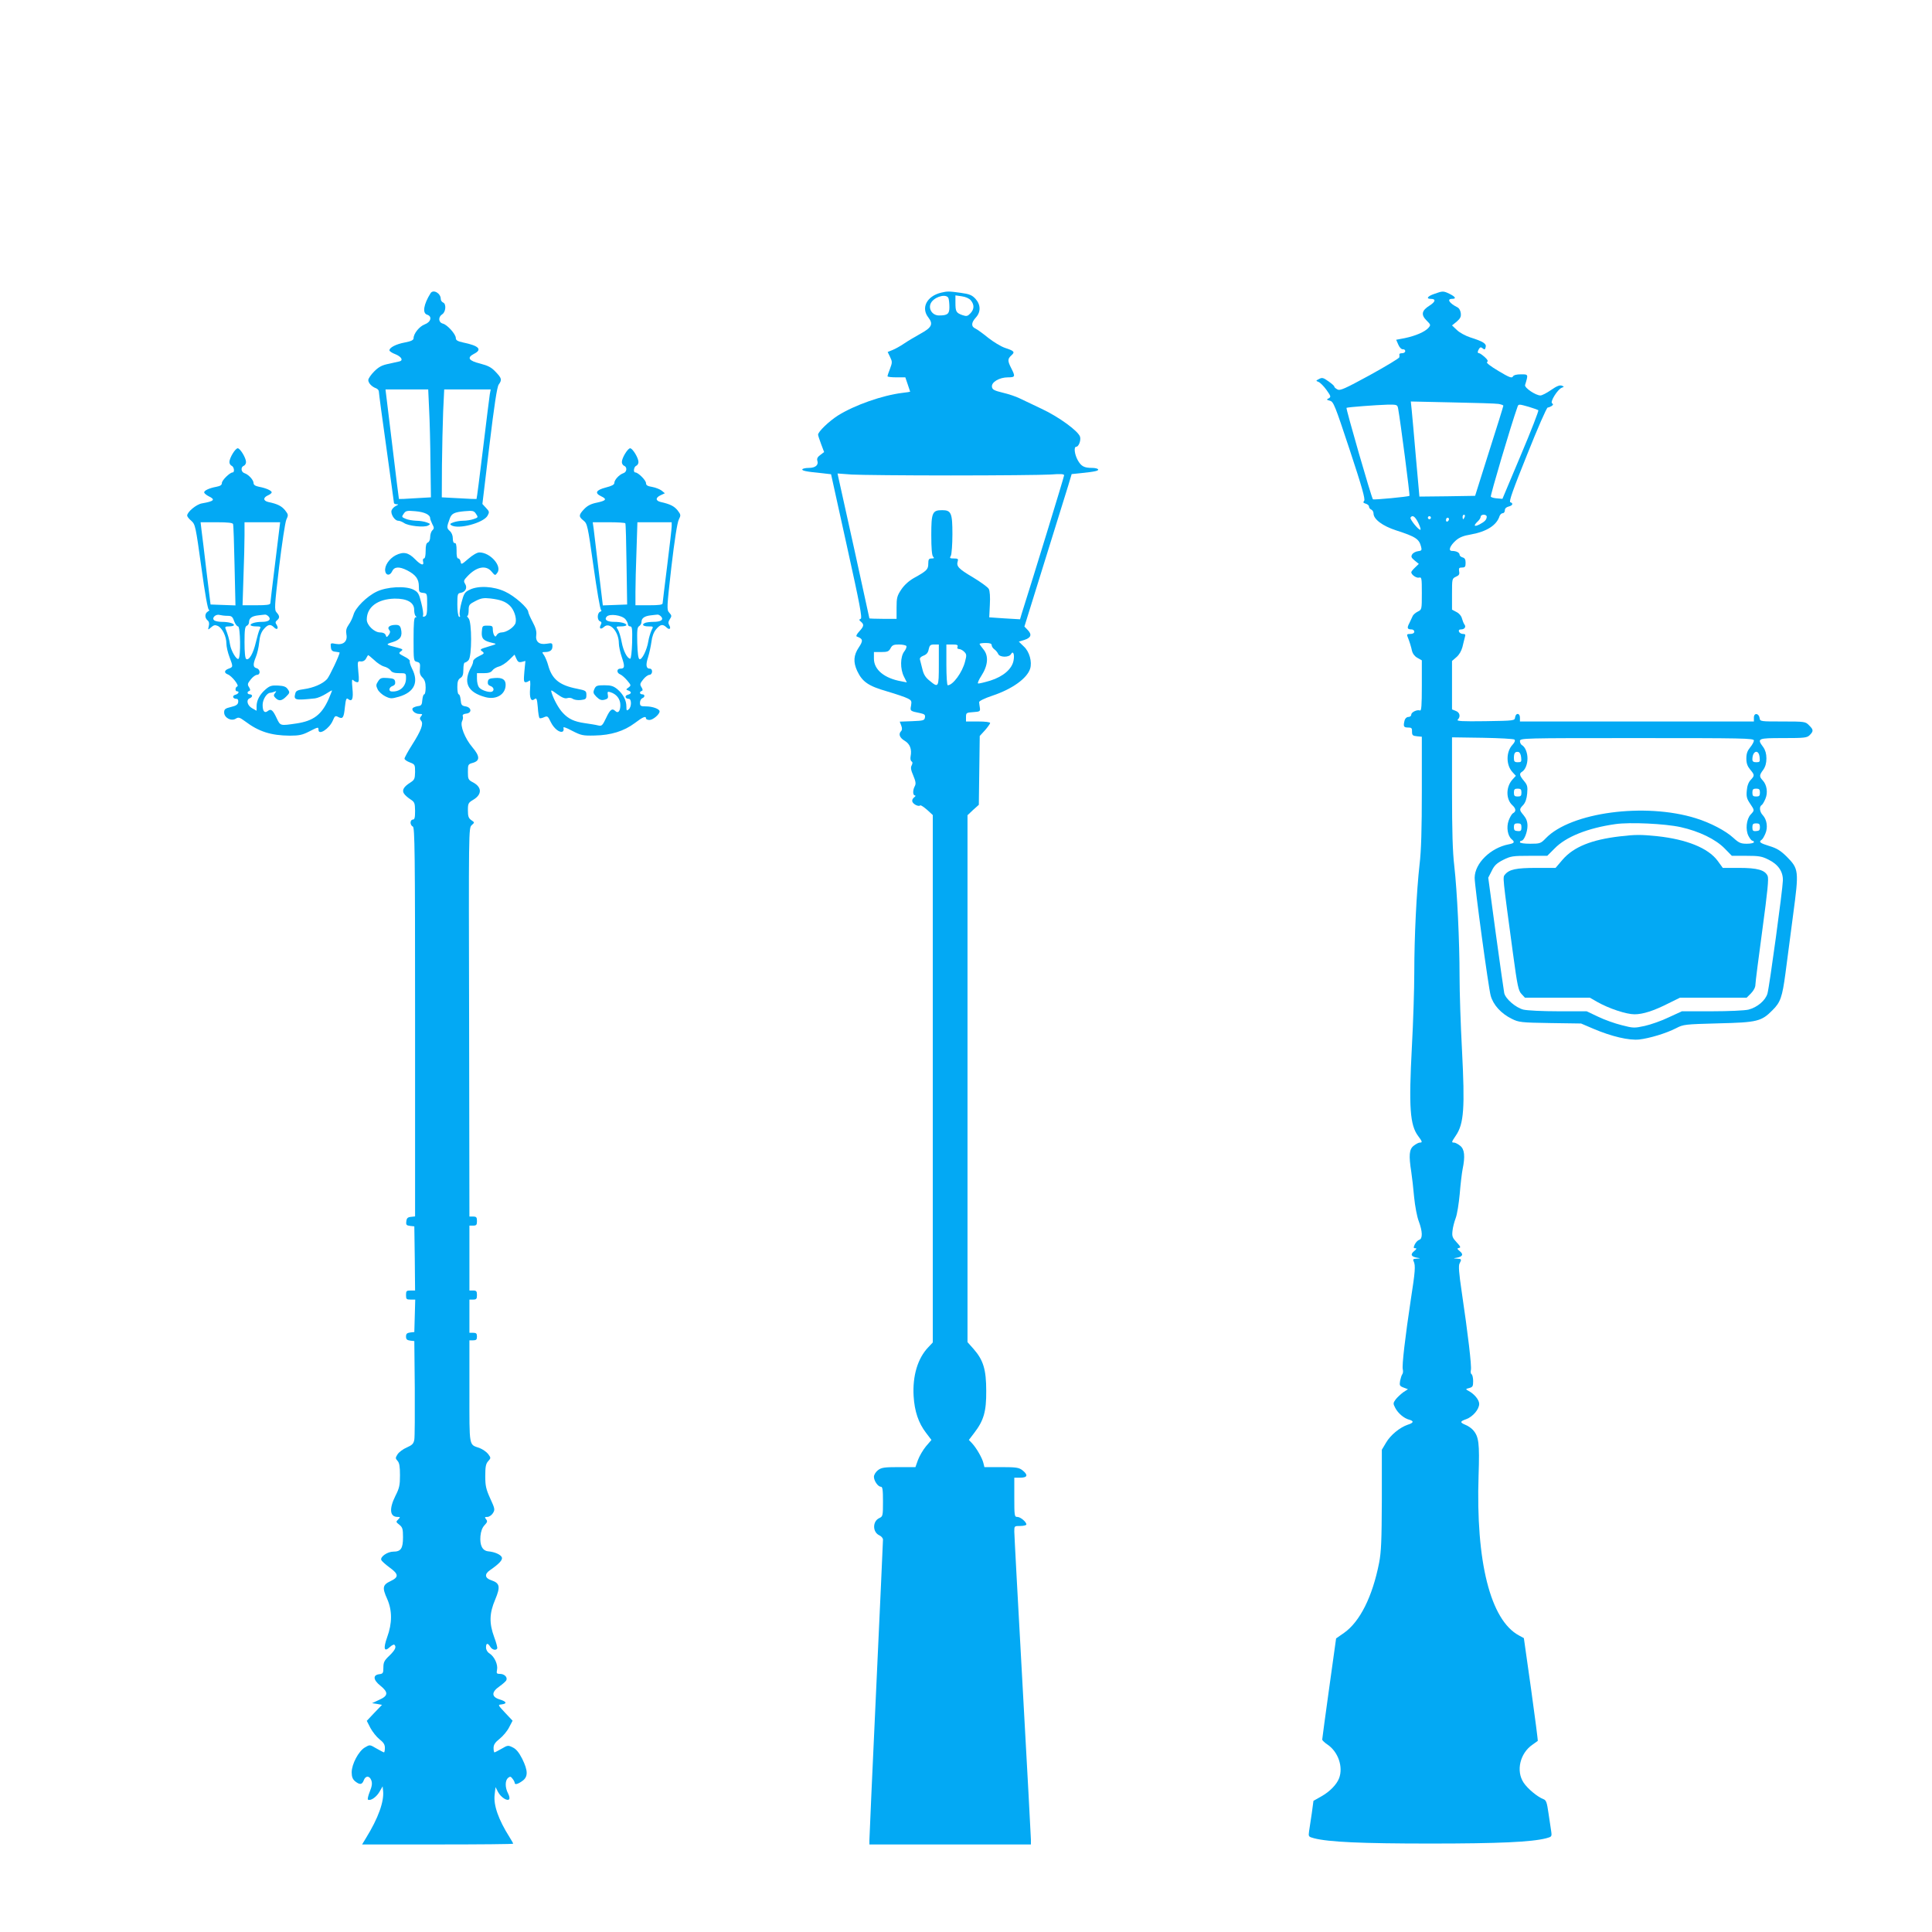<?xml version="1.0" standalone="no"?>
<!DOCTYPE svg PUBLIC "-//W3C//DTD SVG 20010904//EN"
 "http://www.w3.org/TR/2001/REC-SVG-20010904/DTD/svg10.dtd">
<svg version="1.0" xmlns="http://www.w3.org/2000/svg"
 width="1280pt" height="1280pt" viewBox="0 0 1280 1280"
 preserveAspectRatio="xMidYMid meet">
<g transform="translate(0,1280) scale(0.1,-0.1)"
fill="#03a9f4" stroke="none">
<path d="M2853 10858 c-47 -75 -56 -133 -23 -143 35 -11 25 -49 -16 -64 -35
-13 -74 -61 -74 -92 0 -12 -16 -20 -58 -28 -59 -11 -102 -34 -102 -52 0 -6 18
-18 40 -26 39 -16 53 -40 28 -47 -7 -2 -39 -9 -71 -16 -46 -9 -67 -20 -98 -51
-21 -21 -39 -47 -39 -57 0 -20 24 -45 53 -55 9 -4 17 -13 17 -21 0 -9 22 -177
50 -373 27 -197 50 -361 50 -365 0 -5 8 -8 18 -9 14 0 13 -2 -5 -11 -13 -6
-25 -19 -29 -30 -7 -24 21 -68 44 -68 10 0 27 -7 39 -15 28 -20 134 -31 159
-17 18 10 17 11 -9 21 -16 6 -47 11 -70 11 -23 1 -55 6 -70 13 -26 11 -27 13
-12 34 13 19 21 21 77 16 60 -5 98 -23 98 -47 0 -6 7 -23 14 -38 13 -24 13
-30 0 -42 -8 -8 -14 -28 -14 -44 0 -17 -6 -32 -15 -36 -11 -4 -15 -20 -15 -56
0 -30 -4 -50 -11 -50 -6 0 -9 -9 -6 -20 8 -31 -15 -24 -53 15 -44 45 -77 52
-129 26 -43 -23 -74 -69 -69 -104 4 -31 32 -33 46 -2 14 31 47 33 100 6 56
-29 77 -57 77 -105 0 -37 2 -41 28 -44 27 -3 27 -4 27 -77 0 -58 -3 -74 -16
-79 -11 -4 -15 -2 -11 8 3 7 -2 44 -12 82 -15 61 -21 71 -51 87 -52 27 -178
20 -245 -13 -65 -31 -141 -107 -153 -153 -6 -20 -20 -50 -32 -66 -16 -23 -19
-39 -15 -64 9 -46 -20 -72 -70 -63 -35 7 -36 6 -33 -21 2 -22 9 -29 31 -31 15
-2 27 -4 27 -5 0 -17 -67 -158 -83 -176 -29 -32 -90 -58 -154 -67 -39 -5 -52
-11 -56 -26 -13 -47 -5 -49 130 -35 17 2 50 16 72 30 23 15 41 25 41 22 0 -2
-11 -28 -23 -57 -46 -103 -100 -144 -212 -161 -110 -16 -107 -17 -132 35 -25
54 -38 64 -58 48 -22 -18 -35 -3 -35 40 0 36 28 80 51 80 4 0 16 3 26 7 15 6
16 4 5 -9 -10 -13 -10 -19 3 -32 23 -23 42 -20 71 9 24 24 25 28 11 48 -11 17
-26 23 -64 25 -42 2 -55 -1 -82 -24 -39 -33 -61 -73 -61 -113 l0 -30 -30 17
c-32 18 -41 56 -15 66 8 3 15 10 15 16 0 5 -7 10 -15 10 -18 0 -20 17 -4 22 9
3 8 10 -1 25 -12 18 -10 25 11 51 13 17 32 31 42 31 24 1 22 37 -3 44 -24 6
-25 25 -5 74 9 21 19 64 22 96 4 42 13 68 30 88 28 33 45 36 68 13 20 -21 33
-9 18 16 -10 14 -9 21 2 30 19 16 19 29 -2 52 -16 18 -15 35 16 301 19 155 40
296 48 314 14 30 14 34 -8 62 -23 28 -49 42 -111 55 -35 8 -36 29 -3 44 14 6
25 15 25 20 0 12 -40 29 -84 37 -25 5 -36 13 -36 24 0 21 -33 57 -60 66 -23 7
-27 40 -5 49 8 3 15 14 15 25 0 27 -39 91 -55 91 -16 0 -55 -64 -55 -91 0 -11
7 -22 15 -25 16 -7 21 -44 6 -44 -18 0 -71 -52 -71 -70 0 -13 -10 -20 -36 -25
-49 -9 -85 -26 -81 -39 2 -6 16 -17 30 -24 46 -22 36 -33 -45 -47 -37 -6 -98
-57 -98 -81 0 -6 12 -22 28 -35 26 -24 28 -34 66 -307 24 -177 43 -282 50
-282 6 0 3 -5 -6 -11 -22 -12 -23 -42 -3 -59 10 -8 13 -21 8 -39 -6 -26 -6
-26 16 -7 17 15 26 17 44 9 30 -14 57 -70 57 -117 0 -20 9 -59 20 -88 25 -66
25 -67 -5 -78 -30 -11 -32 -28 -6 -38 27 -10 78 -75 63 -80 -14 -4 -16 -32 -2
-32 19 0 10 -18 -11 -23 -23 -6 -17 -27 7 -27 10 0 14 -8 12 -22 -2 -16 -14
-24 -48 -32 -38 -9 -45 -15 -45 -36 0 -35 46 -60 76 -42 19 12 26 10 63 -17
90 -68 171 -94 296 -95 62 0 84 5 127 27 61 31 63 32 63 12 0 -40 72 7 95 61
13 31 17 34 35 24 31 -16 38 -6 45 65 6 53 10 63 21 54 27 -22 36 1 29 70 -5
54 -4 64 6 54 7 -7 19 -13 27 -13 10 0 12 14 6 70 -6 69 -6 70 16 68 14 -2 27
5 34 17 6 11 12 22 14 24 1 3 19 -12 40 -31 20 -20 51 -40 67 -44 17 -4 36
-16 43 -26 9 -13 26 -18 58 -18 44 0 44 0 44 -34 0 -55 -42 -92 -97 -87 -21 2
-15 29 8 36 14 5 19 14 17 28 -3 19 -11 22 -50 25 -41 3 -49 0 -63 -22 -14
-21 -15 -29 -3 -53 7 -15 30 -36 50 -46 35 -17 41 -17 91 -3 102 30 133 96 87
186 -11 22 -18 45 -15 50 3 5 -13 19 -36 30 -38 20 -40 22 -23 35 17 12 14 14
-26 25 -76 19 -78 21 -28 36 52 16 66 40 54 89 -5 19 -13 25 -34 25 -39 0 -59
-15 -44 -33 9 -10 8 -18 -2 -33 -14 -18 -15 -18 -21 -1 -5 11 -18 17 -37 17
-38 0 -88 48 -88 85 0 83 71 136 184 139 84 1 131 -26 130 -75 0 -19 5 -37 10
-41 7 -5 7 -8 -1 -8 -10 0 -13 -36 -13 -145 0 -142 0 -145 23 -150 19 -5 22
-11 19 -45 -3 -29 1 -43 17 -59 15 -15 21 -34 21 -66 0 -25 -4 -45 -9 -45 -6
0 -11 -17 -13 -37 -2 -32 -7 -39 -28 -41 -14 -2 -29 -8 -34 -12 -14 -14 13
-40 41 -40 22 0 24 -2 13 -15 -10 -12 -10 -18 0 -30 17 -20 1 -64 -60 -160
-28 -44 -50 -85 -50 -91 0 -7 16 -18 35 -25 34 -13 35 -15 35 -64 -1 -45 -4
-52 -32 -70 -43 -27 -56 -50 -42 -72 6 -10 25 -27 42 -38 29 -19 31 -24 32
-77 0 -45 -3 -58 -15 -58 -8 0 -15 -9 -15 -20 0 -11 7 -23 15 -26 13 -5 15
-159 15 -1294 l0 -1289 -27 -3 c-22 -2 -29 -9 -31 -30 -3 -23 1 -27 25 -30
l28 -3 3 -212 2 -213 -30 0 c-27 0 -30 -3 -30 -30 0 -27 3 -30 30 -30 l31 0
-3 -107 -3 -108 -27 -3 c-22 -3 -28 -9 -28 -27 0 -18 6 -24 28 -27 l27 -3 3
-310 c1 -170 0 -325 -3 -343 -5 -27 -14 -36 -50 -52 -24 -10 -51 -30 -61 -45
-15 -24 -15 -27 0 -44 12 -13 16 -37 16 -95 0 -65 -4 -85 -30 -136 -43 -86
-38 -140 14 -140 19 0 19 -1 4 -17 -16 -15 -15 -17 8 -35 21 -17 24 -28 24
-83 0 -74 -14 -95 -64 -95 -39 0 -88 -34 -80 -55 3 -8 28 -30 55 -50 61 -44
62 -64 7 -90 -53 -25 -57 -43 -23 -118 34 -77 34 -161 0 -254 -27 -76 -20
-101 18 -65 13 12 27 19 30 15 15 -14 5 -35 -33 -72 -34 -32 -40 -44 -40 -79
0 -37 -3 -41 -27 -44 -44 -5 -41 -38 7 -76 54 -44 53 -67 -8 -94 l-47 -22 33
-5 33 -6 -51 -53 -50 -53 24 -47 c14 -26 41 -60 60 -75 27 -21 36 -35 36 -57
0 -17 -3 -30 -6 -30 -3 0 -25 12 -50 26 -44 26 -44 26 -76 7 -42 -24 -88 -111
-88 -165 0 -29 6 -45 22 -59 31 -25 47 -24 58 6 12 32 38 32 50 0 7 -19 5 -38
-10 -75 -11 -27 -16 -51 -12 -53 16 -10 54 15 75 50 l22 38 3 -29 c8 -71 -32
-182 -113 -313 l-26 -43 500 0 c276 0 501 2 501 5 0 3 -11 22 -24 43 -74 117
-107 212 -99 281 l6 51 17 -33 c19 -35 60 -61 73 -48 5 5 2 22 -7 39 -21 40
-20 86 0 103 14 11 18 10 30 -6 8 -10 14 -22 14 -27 0 -14 21 -9 51 13 38 27
38 67 -1 146 -22 43 -40 65 -63 76 -30 15 -34 15 -74 -9 -23 -13 -44 -24 -47
-24 -3 0 -6 13 -6 29 0 22 10 37 40 61 23 18 51 52 63 76 l23 44 -50 53 c-48
52 -49 52 -22 55 38 5 32 19 -14 33 -55 17 -55 49 0 87 21 15 42 33 45 41 8
20 -14 41 -42 41 -22 0 -25 3 -20 27 7 35 -17 87 -49 108 -15 9 -24 25 -24 40
0 30 11 32 28 5 12 -20 37 -27 46 -12 3 5 -6 39 -20 76 -34 93 -32 158 7 249
35 84 31 108 -25 127 -44 14 -48 41 -10 67 61 42 85 68 79 85 -7 18 -46 36
-90 40 -39 4 -57 39 -52 101 3 32 12 56 27 72 19 20 21 27 10 40 -10 13 -9 15
9 15 11 0 28 11 36 24 15 23 15 29 -17 98 -28 62 -33 84 -33 149 0 62 4 81 19
98 19 21 19 22 0 48 -11 14 -37 32 -58 40 -70 24 -66 1 -66 374 l0 339 25 0
c20 0 25 5 25 25 0 20 -5 25 -25 25 l-25 0 0 110 0 110 25 0 c21 0 25 5 25 30
0 25 -4 30 -25 30 l-25 0 0 215 0 215 25 0 c21 0 25 5 25 30 0 25 -4 30 -25
30 l-25 0 -2 1288 c-3 1276 -3 1287 17 1305 20 18 20 18 -2 33 -19 13 -23 26
-23 66 0 45 3 50 35 69 59 35 59 83 0 115 -33 17 -35 22 -35 70 0 49 1 51 33
60 48 14 47 44 -4 104 -49 58 -83 144 -67 173 5 10 7 25 4 32 -3 9 4 15 22 17
40 4 37 41 -3 48 -26 4 -30 10 -33 43 -2 20 -7 37 -13 37 -5 0 -9 21 -9 48 0
36 5 50 20 60 15 9 20 23 20 57 0 25 4 45 9 45 5 0 17 7 25 16 23 23 23 255 0
278 -8 9 -12 16 -7 16 4 0 8 17 8 37 0 35 4 40 45 61 37 19 54 22 99 17 67 -8
99 -20 128 -47 28 -26 47 -81 39 -114 -7 -28 -60 -64 -93 -64 -12 0 -26 -7
-31 -16 -8 -14 -11 -14 -18 -3 -5 8 -9 25 -9 39 0 22 -4 25 -35 25 -34 0 -35
-1 -38 -42 -3 -45 11 -59 73 -73 28 -6 27 -7 -30 -24 -54 -16 -58 -19 -41 -31
17 -13 15 -15 -20 -32 -22 -10 -39 -25 -39 -33 0 -8 -5 -24 -11 -35 -59 -105
-28 -172 93 -204 72 -19 133 19 133 82 0 35 -22 49 -72 45 -35 -2 -44 -7 -46
-25 -2 -14 3 -23 17 -28 23 -7 28 -31 9 -38 -20 -6 -72 11 -85 30 -7 9 -13 34
-13 55 l0 38 44 0 c32 0 49 5 58 18 7 10 27 22 43 26 17 4 47 23 67 43 l37 36
12 -27 c10 -22 17 -26 37 -21 l23 6 -7 -71 c-5 -57 -4 -70 8 -70 8 0 19 5 24
10 7 7 9 -9 6 -51 -5 -65 6 -91 31 -70 12 9 15 0 20 -54 2 -37 8 -69 11 -72 3
-4 17 -1 30 5 23 10 26 8 45 -32 21 -43 60 -74 80 -62 5 4 7 14 4 22 -4 11 13
6 58 -18 59 -30 70 -33 149 -31 108 2 194 29 265 82 54 41 75 50 75 31 0 -5
10 -10 23 -10 23 0 67 37 67 57 0 16 -47 33 -90 33 -35 0 -40 3 -40 24 0 13 7
26 15 30 19 7 19 26 0 26 -18 0 -20 17 -4 22 9 3 8 10 -1 25 -12 18 -10 25 11
51 13 17 32 31 42 31 21 1 24 41 2 41 -25 0 -28 25 -11 77 8 26 18 72 22 101
4 35 15 64 31 83 28 33 44 36 68 13 20 -20 33 -10 19 14 -8 13 -7 23 4 40 13
20 13 24 -4 43 -17 19 -17 28 14 302 21 179 39 294 49 314 15 30 14 33 -8 62
-23 28 -49 41 -111 55 -36 8 -36 29 -1 45 l28 13 -22 18 c-12 9 -40 20 -62 24
-31 5 -41 11 -41 25 0 19 -52 71 -71 71 -15 0 -10 37 6 44 8 3 15 14 15 25 0
27 -39 91 -55 91 -16 0 -55 -64 -55 -91 0 -11 7 -22 15 -25 22 -9 18 -42 -5
-49 -27 -9 -60 -44 -60 -65 0 -11 -17 -20 -57 -30 -65 -17 -75 -37 -30 -58 40
-19 33 -29 -28 -42 -40 -8 -63 -20 -85 -43 -37 -39 -37 -50 -4 -76 25 -20 28
-32 66 -303 22 -156 44 -286 50 -289 5 -4 3 -9 -6 -12 -20 -8 -21 -56 -1 -63
11 -4 12 -11 5 -24 -13 -25 0 -33 22 -13 38 35 98 -32 98 -109 0 -19 9 -61 20
-93 21 -62 19 -75 -11 -75 -24 0 -25 -28 0 -38 10 -4 31 -22 46 -40 27 -32 27
-33 9 -47 -18 -13 -18 -14 -1 -20 23 -9 22 -21 -4 -28 -23 -6 -17 -27 7 -27
19 0 19 -54 -1 -70 -13 -11 -15 -8 -15 19 0 41 -21 82 -60 115 -26 21 -42 26
-86 26 -49 0 -56 -3 -66 -25 -10 -23 -8 -29 14 -52 21 -20 32 -24 53 -19 22 6
26 11 22 32 -4 21 -1 24 17 18 40 -12 66 -45 66 -85 0 -40 -15 -58 -33 -40
-21 21 -35 11 -61 -45 -25 -52 -29 -56 -54 -50 -15 4 -54 10 -88 15 -70 10
-108 28 -145 68 -27 28 -60 88 -74 132 -7 23 -6 23 38 -9 32 -23 51 -30 66
-25 12 4 28 1 36 -5 8 -6 31 -10 52 -8 34 4 38 7 38 33 0 28 -3 30 -62 42
-118 23 -167 64 -192 158 -6 22 -18 50 -26 63 -15 21 -15 22 4 22 35 0 51 12
51 37 0 23 -2 24 -39 18 -49 -8 -75 14 -68 59 3 22 -4 48 -24 85 -16 30 -29
60 -29 66 0 26 -91 107 -153 135 -75 36 -179 42 -237 12 -31 -15 -37 -25 -52
-82 -10 -36 -15 -73 -12 -84 4 -12 2 -16 -5 -12 -6 4 -11 38 -11 81 0 68 2 74
21 77 32 5 47 33 31 59 -12 19 -10 25 15 51 60 64 123 76 160 31 22 -27 24
-27 37 -9 35 44 -45 136 -118 136 -15 0 -44 -17 -73 -42 -45 -39 -48 -40 -51
-20 -2 12 -9 22 -16 22 -8 0 -12 18 -11 53 0 36 -4 51 -12 49 -8 -1 -13 10
-13 31 0 20 -8 39 -21 50 -20 18 -20 25 1 82 12 33 31 42 97 48 57 5 63 3 77
-18 15 -22 14 -24 -16 -34 -17 -6 -48 -11 -69 -11 -21 0 -50 -5 -66 -11 -22
-8 -24 -12 -13 -19 46 -29 212 15 240 63 13 24 13 28 -10 52 l-24 26 46 384
c33 274 51 391 62 407 23 32 20 42 -20 84 -28 30 -49 41 -102 55 -77 19 -90
39 -43 64 58 29 36 54 -71 76 -37 8 -48 15 -48 29 0 26 -57 89 -86 96 -30 8
-32 44 -4 62 24 15 28 70 5 78 -8 4 -15 14 -15 24 0 37 -49 65 -67 38z m-10
-770 c4 -73 8 -234 9 -358 l3 -225 -105 -6 c-58 -4 -106 -6 -107 -5 -1 0 -21
164 -45 364 l-44 362 142 0 141 0 6 -132z m402 100 c-3 -18 -23 -181 -45 -362
-22 -181 -41 -331 -43 -332 -1 -1 -53 1 -116 5 l-114 6 1 210 c1 116 5 276 8
358 l7 147 154 0 154 0 -6 -32z m-1701 -860 c3 -7 7 -131 10 -276 l6 -263 -82
3 -83 3 -27 220 c-14 121 -29 244 -33 273 l-6 52 106 0 c76 0 107 -4 109 -12z
m280 -250 c-18 -145 -33 -269 -33 -275 -1 -10 -26 -13 -93 -13 l-91 0 6 188
c4 103 7 226 7 275 l0 87 118 0 118 0 -32 -262z m2319 255 c3 -5 6 -127 8
-273 l4 -265 -80 -3 -81 -3 -28 233 c-15 128 -30 252 -33 276 l-6 42 106 0
c58 0 108 -3 110 -7z m307 -20 c0 -16 -14 -134 -30 -263 -16 -129 -30 -241
-30 -247 0 -10 -25 -13 -90 -13 l-90 0 0 88 c0 48 3 171 7 275 l6 187 114 0
113 0 0 -27z m-2943 -593 c27 0 34 -5 44 -35 7 -19 19 -35 26 -35 16 0 19
-205 3 -215 -13 -8 -49 52 -56 95 -5 34 -15 68 -29 103 -6 14 -2 17 24 17 17
0 31 4 31 9 0 11 -36 21 -80 21 -19 0 -41 4 -49 9 -22 14 6 44 33 37 12 -3 35
-6 53 -6z m274 -6 c16 -20 -2 -34 -46 -34 -40 0 -75 -10 -75 -21 0 -5 16 -9
35 -9 32 0 35 -2 26 -18 -6 -11 -17 -50 -26 -88 -17 -73 -45 -122 -64 -110 -7
5 -11 44 -11 111 0 82 3 104 15 109 8 3 15 14 15 24 0 26 18 40 60 45 19 2 40
5 46 5 6 1 17 -5 25 -14z m2362 -16 c9 -11 17 -26 17 -34 0 -8 7 -14 15 -14
13 0 15 -16 13 -107 -2 -61 -7 -108 -13 -107 -20 2 -45 51 -56 109 -6 33 -17
70 -25 83 -14 21 -13 22 21 22 19 0 35 4 35 9 0 11 -36 21 -80 21 -48 0 -68
14 -51 34 18 22 100 11 124 -16z m238 16 c17 -21 -3 -34 -53 -34 -20 0 -43 -3
-52 -6 -28 -11 -17 -24 19 -24 35 0 35 0 21 -27 -7 -16 -17 -48 -21 -73 -9
-56 -42 -123 -58 -117 -8 2 -13 38 -15 107 -2 85 0 105 13 112 8 5 15 17 15
27 0 25 19 39 60 44 19 2 40 5 46 5 6 1 17 -5 25 -14z"/>
<path d="M6235 10861 c-95 -23 -135 -101 -84 -165 33 -43 22 -66 -51 -106 -36
-20 -85 -49 -110 -66 -25 -17 -59 -36 -77 -43 l-32 -13 16 -33 c15 -31 15 -37
0 -77 -10 -24 -17 -47 -17 -51 0 -4 27 -7 59 -7 l59 0 16 -47 c9 -26 16 -47
16 -48 0 -1 -24 -5 -52 -8 -131 -16 -314 -80 -425 -149 -60 -38 -133 -108
-133 -128 0 -5 9 -33 20 -62 l20 -53 -25 -19 c-18 -13 -24 -24 -20 -38 10 -29
-13 -48 -56 -48 -21 0 -40 -4 -43 -9 -6 -9 24 -16 130 -26 l60 -7 105 -476
c86 -388 103 -478 91 -482 -12 -5 -11 -8 2 -19 22 -19 20 -30 -11 -64 -16 -17
-23 -31 -17 -34 42 -15 44 -27 14 -72 -35 -52 -38 -97 -11 -156 34 -72 74
-100 196 -135 61 -18 123 -39 138 -47 26 -13 28 -18 23 -48 -7 -36 -7 -36 62
-50 27 -6 33 -11 30 -28 -3 -20 -10 -22 -85 -25 l-82 -3 10 -26 c7 -18 6 -30
-1 -37 -19 -19 -10 -44 24 -64 35 -21 48 -56 39 -103 -3 -15 0 -30 6 -33 8 -5
8 -13 1 -27 -8 -14 -5 -31 11 -68 16 -38 18 -54 10 -69 -15 -27 -14 -62 1 -62
6 0 4 -6 -6 -13 -10 -8 -15 -19 -11 -29 7 -18 42 -34 52 -24 3 3 23 -10 45
-29 l38 -35 0 -1747 0 -1747 -29 -31 c-71 -73 -106 -191 -98 -325 6 -100 32
-178 83 -244 l35 -46 -36 -42 c-20 -24 -43 -64 -53 -90 l-17 -48 -111 0 c-97
0 -115 -3 -138 -21 -14 -11 -26 -30 -26 -43 0 -27 27 -66 46 -66 11 0 14 -19
14 -98 0 -95 -1 -99 -25 -110 -45 -21 -45 -93 1 -114 13 -6 24 -19 24 -28 0
-9 -20 -454 -45 -990 -25 -536 -45 -986 -45 -1002 l0 -28 535 0 535 0 0 33 c0
17 -25 475 -55 1017 -30 542 -55 1002 -55 1023 0 37 0 37 40 37 22 0 40 5 40
10 0 17 -39 50 -60 50 -19 0 -20 7 -20 130 l0 130 40 0 c48 0 53 18 14 49 -23
18 -41 21 -139 21 l-113 0 -7 28 c-8 33 -46 99 -75 130 l-21 22 35 46 c64 83
81 143 80 279 0 141 -19 204 -84 278 l-40 45 0 1746 0 1745 37 35 38 34 3 228
3 228 35 38 c18 21 34 43 34 48 0 6 -33 10 -80 10 l-80 0 0 29 c0 28 2 30 48
33 44 3 47 5 44 28 -2 14 -5 31 -5 38 -1 7 34 25 88 43 132 44 230 115 250
179 14 45 -5 113 -41 146 l-34 33 36 11 c45 15 52 35 24 65 l-23 24 133 428
c73 235 144 463 157 505 l23 77 58 6 c98 10 123 16 117 26 -4 5 -21 9 -38 9
-54 0 -73 10 -96 50 -22 39 -28 90 -11 90 16 0 32 40 26 65 -9 37 -140 133
-256 187 -58 28 -123 59 -145 69 -22 11 -71 28 -110 37 -58 14 -71 21 -73 39
-5 31 49 63 106 63 48 0 50 5 22 60 -25 49 -25 62 0 85 26 23 20 30 -41 50
-27 9 -78 40 -112 67 -34 28 -72 55 -84 61 -30 13 -29 39 2 73 34 37 33 85 -2
124 -23 25 -40 32 -98 40 -79 11 -88 11 -130 1z m49 -37 c3 -9 6 -35 6 -59 0
-45 -12 -55 -69 -55 -49 0 -77 53 -48 91 30 38 100 53 111 23z m148 -14 c24
-29 23 -59 -3 -86 -18 -19 -25 -21 -52 -12 -42 15 -47 23 -47 82 l0 49 42 -6
c27 -4 49 -14 60 -27z m-132 -1160 c310 0 605 3 657 6 70 5 93 4 93 -5 0 -10
-206 -681 -282 -920 l-10 -34 -102 6 c-55 4 -101 7 -102 7 0 0 2 38 4 83 3 52
0 92 -7 105 -6 12 -54 46 -105 77 -95 56 -111 73 -101 106 5 16 1 19 -25 19
-27 0 -30 2 -20 19 5 11 10 75 10 142 0 140 -8 159 -68 159 -65 0 -72 -16 -72
-165 0 -88 4 -135 12 -143 9 -9 7 -12 -10 -12 -18 0 -22 -6 -22 -35 0 -37 -9
-47 -96 -95 -33 -19 -63 -46 -83 -76 -28 -42 -31 -55 -31 -121 l0 -73 -90 0
c-49 0 -90 2 -90 3 0 4 -193 882 -206 936 l-5 24 94 -7 c52 -3 347 -6 657 -6z
m270 -1124 c0 -8 8 -21 18 -28 10 -7 21 -21 25 -30 9 -24 72 -25 85 -2 14 26
25 -1 17 -42 -10 -56 -68 -106 -153 -133 -40 -12 -77 -21 -82 -19 -5 2 5 25
22 51 44 68 49 132 14 174 -14 17 -26 34 -26 37 0 3 18 6 40 6 28 0 40 -4 40
-14z m-565 -6 c3 -6 -3 -22 -14 -36 -27 -35 -28 -116 -2 -167 l19 -38 -36 7
c-113 20 -182 77 -182 150 l0 44 48 0 c42 0 51 4 62 25 11 21 21 25 56 25 24
0 46 -5 49 -10z m215 -125 c0 -151 -2 -154 -61 -105 -27 21 -40 42 -48 77 -7
26 -14 55 -16 63 -3 10 5 19 23 26 21 8 31 20 35 43 6 26 11 31 37 31 l30 0 0
-135z m124 120 c-4 -9 0 -15 10 -15 9 0 24 -8 34 -18 16 -16 17 -23 6 -64 -18
-73 -81 -158 -115 -158 -5 0 -9 61 -9 135 l0 135 40 0 c31 0 38 -3 34 -15z"/>
<path d="M9503 10853 c-45 -15 -57 -33 -24 -33 36 0 32 -19 -7 -44 -53 -33
-59 -61 -21 -99 29 -29 29 -30 12 -50 -24 -26 -84 -52 -155 -67 l-58 -11 14
-32 c8 -19 20 -31 29 -31 10 1 17 -4 17 -12 0 -8 -9 -14 -20 -14 -11 0 -19 -3
-19 -7 1 -5 1 -13 0 -20 0 -6 -88 -59 -195 -118 -167 -91 -198 -105 -215 -95
-12 6 -21 14 -21 19 0 5 -18 20 -39 35 -34 24 -42 26 -62 15 -22 -11 -22 -12
-4 -19 11 -4 35 -28 53 -53 30 -42 31 -47 15 -56 -16 -8 -15 -10 8 -16 24 -6
33 -29 132 -328 81 -245 103 -324 95 -335 -9 -10 -6 -14 10 -19 12 -3 22 -12
22 -19 0 -8 7 -17 15 -20 8 -4 15 -15 15 -26 0 -38 60 -83 150 -112 130 -42
152 -57 165 -108 6 -23 4 -27 -21 -30 -15 -2 -32 -11 -38 -21 -9 -15 -6 -22
17 -41 l27 -22 -25 -24 c-14 -13 -25 -27 -25 -31 0 -17 34 -40 51 -36 18 5 19
-3 19 -103 0 -108 0 -109 -27 -122 -14 -7 -29 -20 -33 -28 -4 -8 -14 -29 -22
-47 -18 -34 -15 -43 14 -43 10 0 18 -7 18 -15 0 -9 -10 -15 -26 -15 -21 0 -25
-3 -19 -17 13 -32 24 -67 30 -96 4 -17 17 -35 35 -45 l30 -17 0 -169 c0 -130
-3 -167 -12 -163 -20 7 -58 -11 -58 -28 0 -8 -8 -15 -19 -15 -11 0 -21 -9 -25
-22 -10 -40 -7 -48 22 -48 24 0 28 -4 27 -27 0 -24 4 -28 33 -31 l32 -3 0
-359 c0 -250 -4 -397 -15 -487 -20 -177 -35 -480 -35 -715 0 -108 -7 -331 -16
-495 -21 -399 -13 -517 42 -590 28 -37 29 -43 10 -43 -7 0 -25 -9 -40 -21 -30
-23 -33 -64 -16 -173 5 -33 14 -109 19 -168 6 -59 19 -130 31 -160 25 -67 26
-115 3 -122 -10 -3 -23 -17 -30 -31 -9 -21 -9 -25 4 -25 11 0 8 -6 -8 -19 -27
-22 -20 -37 21 -44 24 -4 23 -4 -4 -6 -23 -1 -27 -4 -20 -18 13 -28 10 -67
-19 -253 -37 -246 -60 -439 -53 -463 3 -12 1 -26 -3 -31 -5 -6 -11 -26 -15
-44 -5 -31 -3 -35 23 -45 l29 -11 -31 -20 c-16 -12 -39 -33 -50 -47 -18 -25
-18 -28 -3 -57 18 -35 59 -70 93 -78 32 -9 29 -21 -10 -33 -53 -18 -115 -69
-144 -119 l-28 -47 0 -330 c-1 -273 -4 -346 -18 -419 -44 -224 -127 -390 -232
-464 l-53 -37 -46 -330 c-25 -181 -46 -334 -46 -340 0 -5 16 -21 36 -34 70
-48 104 -147 76 -222 -16 -42 -62 -89 -117 -120 l-53 -30 -11 -82 c-7 -45 -15
-99 -18 -119 -5 -36 -4 -37 33 -47 97 -25 313 -35 769 -35 456 0 672 10 769
35 37 10 38 11 33 47 -3 20 -11 74 -18 120 -10 70 -15 85 -33 92 -40 15 -106
70 -132 110 -51 77 -24 194 59 251 17 12 34 24 35 25 2 1 -18 155 -44 342
l-48 339 -33 18 c-189 102 -286 489 -267 1061 7 213 2 257 -38 301 -11 12 -33
27 -49 33 -38 16 -37 23 6 38 43 16 85 65 85 101 0 27 -33 67 -74 88 -17 9
-16 11 8 17 23 6 26 12 26 46 0 21 -5 42 -10 45 -6 3 -8 16 -5 28 6 24 -19
237 -61 520 -18 121 -22 172 -14 186 15 28 13 31 -17 32 -27 2 -27 2 -3 6 40
7 48 22 22 43 -19 16 -20 19 -6 22 14 2 10 10 -15 37 -28 30 -32 40 -28 75 2
23 12 61 21 85 10 25 21 97 27 160 5 64 14 138 19 164 18 87 13 133 -16 156
-15 12 -33 21 -40 21 -19 0 -18 3 11 46 54 79 61 182 41 569 -9 165 -16 383
-16 485 0 233 -16 566 -35 733 -11 91 -15 236 -15 490 l0 362 202 -3 c112 -2
207 -7 212 -12 6 -6 1 -19 -13 -34 -44 -47 -44 -135 0 -182 l22 -24 -21 -23
c-46 -49 -46 -132 -2 -172 24 -22 26 -41 4 -53 -8 -4 -21 -27 -29 -49 -16 -45
-6 -101 20 -123 23 -19 18 -27 -20 -34 -119 -23 -224 -125 -225 -221 -1 -49
91 -726 106 -781 17 -62 69 -119 140 -154 46 -23 61 -25 254 -28 l205 -3 82
-35 c120 -51 235 -78 303 -71 69 8 179 41 245 75 48 25 57 26 280 32 257 6
285 13 358 87 53 52 65 87 86 244 10 79 33 254 51 389 39 292 38 303 -43 385
-41 40 -65 55 -115 70 -61 19 -72 27 -51 41 6 3 17 22 25 41 18 41 10 93 -17
122 -21 22 -25 56 -8 67 6 3 17 22 25 41 18 41 10 93 -17 122 -24 26 -24 35 3
71 14 20 21 44 21 75 0 31 -7 55 -21 75 -43 58 -38 60 133 60 142 0 157 2 175
20 26 26 25 36 -5 65 -23 24 -28 25 -174 25 -147 0 -150 0 -153 22 -5 34 -38
37 -38 4 l0 -26 -775 0 -775 0 0 25 c0 32 -27 34 -32 3 -3 -23 -4 -23 -198
-26 -153 -2 -192 0 -182 10 20 20 14 48 -13 58 l-25 10 0 160 0 161 29 25 c18
15 33 41 40 67 5 23 13 52 16 65 6 18 3 22 -13 22 -11 0 -22 7 -26 15 -3 10 1
15 14 15 23 0 35 17 22 33 -5 7 -12 24 -16 39 -4 17 -18 34 -36 43 l-30 16 0
103 c0 101 0 103 26 115 21 9 25 17 21 36 -3 21 0 25 19 25 20 0 24 5 24 31 0
22 -5 32 -20 36 -11 3 -20 11 -20 18 0 14 -22 25 -50 25 -27 0 -14 34 25 69
24 21 51 32 100 40 105 19 171 61 190 122 4 10 13 19 21 19 8 0 14 9 14 19 0
12 9 21 25 25 27 7 33 21 11 29 -10 4 18 83 112 316 68 171 129 311 136 311 6
0 18 5 26 10 11 8 12 12 3 18 -15 10 37 93 64 103 17 7 17 7 0 14 -13 5 -34
-3 -71 -29 -29 -20 -60 -36 -70 -36 -32 0 -107 51 -102 69 22 72 22 71 -27 71
-30 0 -49 -5 -54 -15 -7 -12 -25 -5 -95 37 -54 32 -83 55 -76 59 9 6 4 16 -15
33 -16 14 -32 26 -38 26 -11 0 -11 11 0 29 8 12 13 12 24 3 12 -10 16 -9 20 8
6 23 -15 37 -103 65 -30 10 -70 31 -87 48 l-33 31 31 25 c24 21 30 33 27 56
-2 18 -11 34 -24 40 -52 26 -70 55 -34 55 30 0 24 13 -16 33 -41 20 -46 20
-101 0z m425 -729 c17 -3 32 -8 32 -12 0 -4 -42 -140 -94 -302 l-93 -295 -184
-3 -185 -2 -23 257 c-12 142 -25 284 -28 315 l-6 58 274 -6 c151 -3 289 -7
307 -10z m-665 -31 c15 -81 79 -574 75 -578 -6 -6 -238 -28 -242 -23 -10 11
-181 604 -175 606 11 5 199 19 270 21 65 1 67 0 72 -26z m868 11 c30 -9 57
-19 61 -22 3 -4 -48 -137 -116 -297 l-122 -290 -34 3 c-19 1 -38 6 -43 11 -5
5 132 470 178 599 6 15 10 15 76 -4z m-427 -729 c-4 -8 -8 -15 -10 -15 -2 0
-4 7 -4 15 0 8 4 15 10 15 5 0 7 -7 4 -15z m146 3 c0 -21 -13 -34 -47 -52 -37
-19 -43 -9 -13 19 11 10 20 24 20 32 0 7 9 13 20 13 11 0 20 -6 20 -12z m-453
-43 c12 -25 18 -45 13 -45 -14 0 -71 71 -65 81 13 20 31 7 52 -36z m83 35 c0
-5 -4 -10 -10 -10 -5 0 -10 5 -10 10 0 6 5 10 10 10 6 0 10 -4 10 -10z m120
-9 c0 -6 -4 -13 -10 -16 -5 -3 -10 1 -10 9 0 9 5 16 10 16 6 0 10 -4 10 -9z
m2020 -1467 c0 -9 -11 -29 -25 -46 -18 -22 -25 -41 -25 -73 0 -32 7 -51 25
-73 30 -36 31 -40 4 -69 -14 -14 -24 -40 -26 -70 -4 -40 0 -55 21 -86 31 -46
31 -45 5 -73 -29 -31 -36 -101 -15 -142 9 -18 21 -32 26 -32 6 0 10 -4 10 -10
0 -5 -21 -10 -46 -10 -40 0 -53 5 -90 39 -51 47 -152 100 -249 130 -337 105
-829 39 -994 -133 -33 -34 -38 -36 -103 -36 -39 0 -68 4 -68 10 0 6 4 10 10
10 17 0 40 57 40 99 0 28 -8 48 -25 69 -30 36 -31 40 -3 69 14 16 23 40 26 76
4 46 1 57 -22 84 -29 35 -32 48 -12 60 21 13 36 49 36 88 0 39 -15 75 -36 88
-8 4 -14 17 -14 27 0 20 13 20 775 20 705 0 775 -1 775 -16z m-1542 -112 c3
-29 1 -32 -22 -32 -22 0 -26 5 -26 28 0 33 8 44 30 40 9 -2 16 -16 18 -36z
m1580 0 c3 -29 1 -32 -22 -32 -19 0 -26 5 -26 19 0 58 43 70 48 13z m-1578
-233 c0 -22 -5 -26 -25 -26 -20 0 -25 4 -25 26 0 21 5 26 25 26 20 0 25 -5 25
-26z m1580 0 c0 -22 -5 -26 -25 -26 -20 0 -25 4 -25 26 0 21 5 26 25 26 20 0
25 -5 25 -26z m-1580 -230 c0 -22 -4 -27 -25 -25 -20 1 -25 6 -25 26 0 20 5
25 25 25 20 0 25 -5 25 -26z m1055 1 c122 -27 231 -80 291 -141 l48 -49 96 0
c83 0 103 -3 148 -26 63 -31 96 -79 94 -138 -1 -57 -89 -702 -102 -748 -13
-46 -67 -92 -126 -107 -24 -6 -132 -11 -242 -11 l-199 0 -87 -40 c-47 -23
-119 -48 -159 -57 -69 -15 -76 -15 -153 5 -45 11 -115 36 -156 56 l-76 36
-187 0 c-107 0 -206 5 -232 11 -51 13 -118 71 -127 109 -3 14 -28 191 -56 395
l-50 370 23 45 c17 36 33 51 76 73 50 25 64 27 173 27 l119 0 48 48 c75 78
220 136 403 162 97 14 329 3 433 -20z m525 0 c0 -20 -5 -25 -25 -26 -21 -2
-25 3 -25 25 0 21 5 26 25 26 20 0 25 -5 25 -25z"/>
<path d="M10733 7259 c-189 -22 -307 -70 -380 -154 l-47 -55 -128 0 c-133 0
-179 -10 -207 -44 -16 -19 -17 -5 53 -524 29 -215 36 -246 56 -267 l23 -25
215 0 215 0 51 -29 c76 -43 191 -81 245 -81 56 0 128 23 228 74 l73 36 221 0
221 0 29 29 c18 19 29 40 29 57 0 15 21 179 46 363 35 259 43 340 35 358 -18
39 -68 53 -189 53 l-108 0 -35 48 c-63 84 -205 141 -399 162 -108 11 -145 11
-247 -1z"/>
</g>
</svg>
